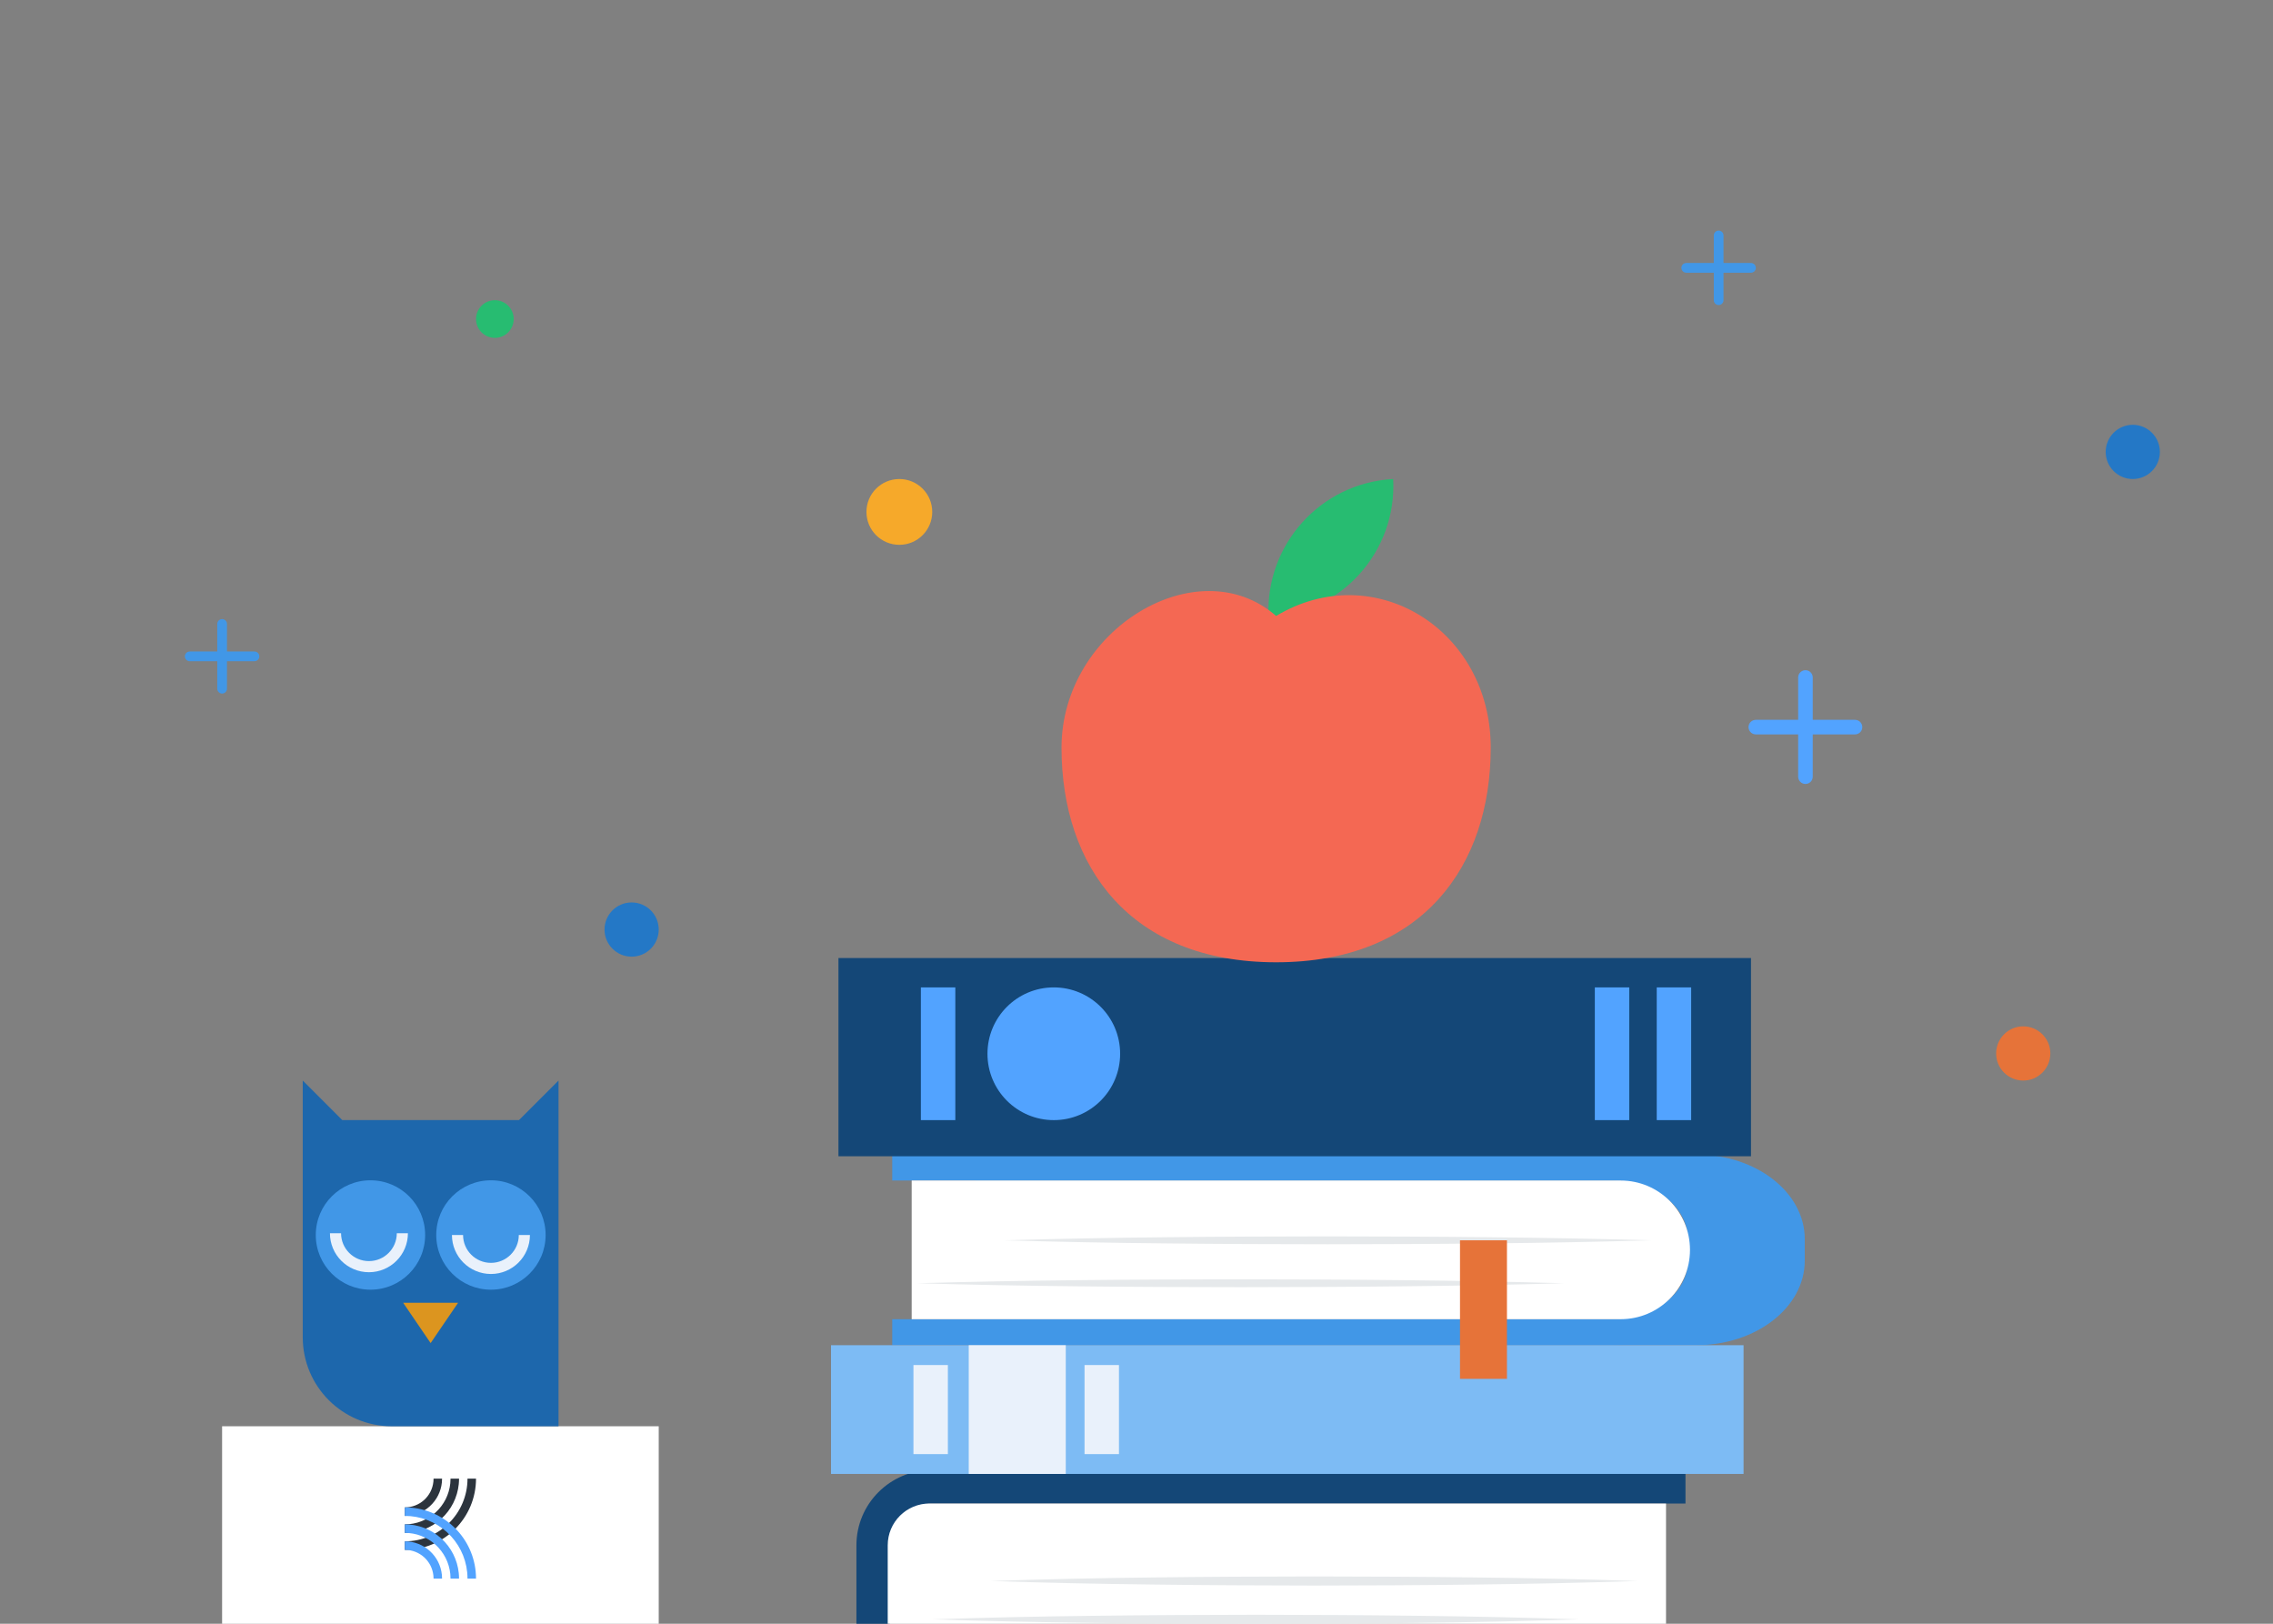 <?xml version="1.0" encoding="UTF-8" standalone="no"?>
<svg
   width="700"
   height="500"
   viewBox="0 0 700 500"
   fill="none"
   version="1.1"
   id="svg42"
   sodipodi:docname="usecase.svg"
   inkscape:version="1.3.2 (1:1.3.2+202311252150+091e20ef0f)"
   xmlns:inkscape="http://www.inkscape.org/namespaces/inkscape"
   xmlns:sodipodi="http://sodipodi.sourceforge.net/DTD/sodipodi-0.dtd"
   xmlns="http://www.w3.org/2000/svg"
   xmlns:svg="http://www.w3.org/2000/svg">
  <rect x="0" y="0" width="700" height="500" fill="#808080" stroke="none"/>
  <sodipodi:namedview
     id="namedview42"
     pagecolor="#ffffff"
     bordercolor="#000000"
     borderopacity="0.25"
     inkscape:showpageshadow="2"
     inkscape:pageopacity="0.0"
     inkscape:pagecheckerboard="0"
     inkscape:deskcolor="#d1d1d1"
     inkscape:zoom="1.5966471"
     inkscape:cx="275.26433"
     inkscape:cy="263.36439"
     inkscape:window-width="2560"
     inkscape:window-height="1371"
     inkscape:window-x="0"
     inkscape:window-y="0"
     inkscape:window-maximized="1"
     inkscape:current-layer="svg42" />
  <g
     clip-path="url(#clip0_4242_15578)"
     id="g19">
    <path
       d="M519.069 528.122H286.878C274.124 528.122 263.747 517.741 263.747 504.981V475.837C263.747 463.073 274.124 452.696 286.878 452.696H519.069V462.98H286.878C279.794 462.98 274.027 468.75 274.027 475.837V504.981C274.027 512.068 279.794 517.838 286.878 517.838H519.069V528.122Z"
       fill="#144777"
       id="path1" />
    <path
       d="M513.074 517.834H286.237C279.138 517.834 273.386 512.079 273.386 504.977V475.837C273.386 468.735 279.138 462.98 286.237 462.98H513.074V517.837V517.834Z"
       fill="white"
       id="path2" />
    <path
       d="M305.084 486.839C321.686 486.296 338.284 485.935 354.885 485.749C371.487 485.525 388.085 485.466 404.687 485.436C421.289 485.462 437.887 485.522 454.489 485.745C471.091 485.927 487.689 486.296 504.291 486.839C487.689 487.383 471.091 487.751 454.489 487.934C437.887 488.157 421.289 488.216 404.687 488.243C388.085 488.213 371.487 488.153 354.885 487.93C338.284 487.744 321.686 487.383 305.084 486.839Z"
       fill="#E6E9EB"
       id="path3" />
    <path
       d="M287.096 498.647C303.698 498.103 320.296 497.742 336.898 497.556C353.499 497.333 370.098 497.273 386.699 497.243C403.301 497.269 419.899 497.329 436.501 497.552C453.103 497.735 469.701 498.103 486.303 498.647C469.701 499.194 453.103 499.559 436.501 499.741C419.899 499.964 403.301 500.024 386.699 500.05C370.098 500.024 353.499 499.961 336.898 499.737C320.296 499.551 303.698 499.19 287.096 498.647Z"
       fill="#E6E9EB"
       id="path4" />
    <path
       d="M300.477 414.228H522.384C540.839 414.228 555.8 402.577 555.8 388.206V381.536C555.8 367.165 540.839 355.514 522.384 355.514H300.477V363.521H506.962C514.061 363.521 519.813 368.002 519.813 373.53V396.213C519.813 401.74 514.061 406.221 506.962 406.221H300.477V414.228Z"
       fill="#4197E7"
       id="path5" />
    <path
       d="M274.77 414.228H496.676C515.131 414.228 530.092 402.577 530.092 388.206V381.536C530.092 367.165 515.131 355.514 496.676 355.514H274.77V363.521H496.676C509.453 363.521 519.808 371.587 519.808 381.536V388.206C519.808 398.156 509.45 406.221 496.676 406.221H274.77V414.228Z"
       fill="#4197E7"
       id="path6" />
    <path
       d="M280.765 406.222H499.112C510.899 406.222 520.454 396.663 520.454 384.871C520.454 373.08 510.899 363.521 499.112 363.521H280.765V406.222Z"
       fill="white"
       id="path7" />
    <path
       d="M508.459 381.927C491.857 381.458 475.259 381.142 458.657 380.986C442.055 380.792 425.457 380.74 408.855 380.718C392.254 380.74 375.655 380.792 359.054 380.982C342.452 381.142 325.854 381.458 309.252 381.931C325.854 382.404 342.452 382.72 359.054 382.88C375.655 383.074 392.254 383.126 408.855 383.144C425.457 383.122 442.055 383.07 458.657 382.876C475.259 382.716 491.857 382.404 508.459 381.931V381.927Z"
       fill="#E6E9EB"
       id="path8" />
    <path
       d="M481.685 395.151C465.083 394.682 448.485 394.365 431.883 394.205C415.281 394.012 398.683 393.96 382.081 393.937C365.479 393.96 348.881 394.012 332.279 394.202C315.678 394.362 299.08 394.678 282.478 395.151C299.08 395.623 315.678 395.94 332.279 396.1C348.881 396.293 365.479 396.346 382.081 396.364C398.683 396.342 415.281 396.29 431.883 396.096C448.485 395.936 465.083 395.62 481.685 395.151Z"
       fill="#E6E9EB"
       id="path9" />
    <path
       d="M536.952 414.228H255.923V453.869H536.952V414.228Z"
       fill="#7DBBF4"
       id="path10" />
    <path
       d="M291.912 420.337H281.308V447.765H291.912V420.337Z"
       fill="#E9F1FB"
       id="path11" />
    <path
       d="M344.601 420.337H333.997V447.765H344.601V420.337Z"
       fill="#E9F1FB"
       id="path12" />
    <path
       d="M328.219 414.228H298.338V453.869H328.219V414.228Z"
       fill="#E9F1FB"
       id="path13" />
    <path
       d="M539.241 294.582H258.212V356.05H539.241V294.582Z"
       fill="#144777"
       id="path14" />
    <path
       d="M294.201 304.052H283.597V344.921H294.201V304.052Z"
       fill="#52A3FF"
       id="path15" />
    <path
       d="M520.818 304.052H510.214V344.921H520.818V304.052Z"
       fill="#52A3FF"
       id="path16" />
    <path
       d="M501.752 304.052H491.148V344.921H501.752V304.052Z"
       fill="#52A3FF"
       id="path17" />
    <path
       d="M324.531 344.921C335.812 344.921 344.958 335.772 344.958 324.486C344.958 313.2 335.812 304.052 324.531 304.052C313.25 304.052 304.104 313.2 304.104 324.486C304.104 335.772 313.25 344.921 324.531 344.921Z"
       fill="#52A3FF"
       id="path18" />
    <path
       d="M464.085 381.927H449.626V424.594H464.085V381.927Z"
       fill="#E67339"
       id="path19" />
  </g>
  <path
     d="M429.049 147.505C430.227 169.854 413.035 188.96 390.686 190.139C389.507 167.79 406.7 148.683 429.049 147.505Z"
     fill="#27BC71"
     id="path20" />
  <path
     d="M459.089 230.226C459.089 266.725 438.06 296.315 393 296.315C347.939 296.315 326.91 266.725 326.91 230.226C326.91 193.726 368.967 168.643 393 189.671C423.04 171.647 459.089 193.726 459.089 230.226Z"
     fill="#F46853"
     id="path21" />
  <path
     d="M623.081 332.738C627.69 332.738 631.427 329.001 631.427 324.392C631.427 319.783 627.69 316.046 623.081 316.046C618.472 316.046 614.735 319.783 614.735 324.392C614.735 329.001 618.472 332.738 623.081 332.738Z"
     fill="#E67339"
     id="path22" />
  <path
     d="M152.398 104.045C155.603 104.045 158.201 101.447 158.201 98.242C158.201 95.037 155.603 92.439 152.398 92.439C149.193 92.439 146.595 95.037 146.595 98.242C146.595 101.447 149.193 104.045 152.398 104.045Z"
     fill="#27BC71"
     id="path23" />
  <path
     d="M539.241 82.479H519.304"
     stroke="#4197E7"
     stroke-width="2.99"
     stroke-linecap="round"
     id="path24" />
  <path
     d="M529.279 92.439V72.502"
     stroke="#4197E7"
     stroke-width="2.99"
     stroke-linecap="round"
     id="path25" />
  <path
     d="M78.367 202.112H58.43"
     stroke="#4197E7"
     stroke-width="2.99"
     stroke-linecap="round"
     id="path26" />
  <path
     d="M68.404 212.072V192.135"
     stroke="#4197E7"
     stroke-width="2.99"
     stroke-linecap="round"
     id="path27" />
  <path
     d="M194.519 294.582C199.128 294.582 202.865 290.846 202.865 286.236C202.865 281.627 199.128 277.891 194.519 277.891C189.91 277.891 186.173 281.627 186.173 286.236C186.173 290.846 189.91 294.582 194.519 294.582Z"
     fill="#2478C6"
     id="path28" />
  <path
     d="M656.819 147.505C661.428 147.505 665.165 143.768 665.165 139.159C665.165 134.55 661.428 130.813 656.819 130.813C652.21 130.813 648.473 134.55 648.473 139.159C648.473 143.768 652.21 147.505 656.819 147.505Z"
     fill="#2478C6"
     id="path29" />
  <path
     d="M571.272 223.899H540.728"
     stroke="#52A3FF"
     stroke-width="4.485"
     stroke-linecap="round"
     id="path30" />
  <path
     d="M556.012 239.159V208.615"
     stroke="#52A3FF"
     stroke-width="4.485"
     stroke-linecap="round"
     id="path31" />
  <path
     d="M276.964 167.769C282.56 167.769 287.096 163.232 287.096 157.637C287.096 152.041 282.56 147.505 276.964 147.505C271.369 147.505 266.833 152.041 266.833 157.637C266.833 163.232 271.369 167.769 276.964 167.769Z"
     fill="#F6A92A"
     id="path32" />
  <rect
     x="68.398"
     y="439.19"
     width="134.467"
     height="60.81"
     fill="white"
     id="rect32" />
  <path
     fill-rule="evenodd"
     clip-rule="evenodd"
     d="M93.234 332.738V411.783C93.234 426.919 105.505 439.19 120.641 439.19H144.992V439.19H172.004V332.738L159.838 344.904H145.953V344.904H105.4L93.234 332.738Z"
     fill="#1D67AC"
     id="path33" />
  <circle
     cx="151.189"
     cy="380.294"
     r="16.841"
     fill="#4197E7"
     id="circle33" />
  <path
     d="M140.894 380.29C140.894 385.976 145.504 390.586 151.19 390.586C156.877 390.586 161.487 385.976 161.487 380.29"
     stroke="#E9F1FB"
     stroke-width="3.426"
     id="path34" />
  <circle
     cx="114.089"
     cy="380.293"
     r="16.841"
     transform="rotate(-180 114.089 380.293)"
     fill="#4197E7"
     id="circle34" />
  <path
     d="M103.32 379.75C103.32 385.436 107.929 390.046 113.616 390.046C119.302 390.046 123.912 385.436 123.912 379.75"
     stroke="#E9F1FB"
     stroke-width="3.426"
     id="path35" />
  <path
     d="M141.085 401.157H124.15L132.617 413.576L141.085 401.157Z"
     fill="#DC951F"
     id="path36" />
  <path
     fill-rule="evenodd"
     clip-rule="evenodd"
     d="M124.668 477.247V474.625C135.313 474.625 143.973 465.965 143.973 455.32H146.595C146.595 467.411 136.759 477.247 124.668 477.247Z"
     fill="#2C343D"
     id="path37" />
  <path
     fill-rule="evenodd"
     clip-rule="evenodd"
     d="M124.668 472.02V469.398C128.178 469.398 131.539 468.099 134.133 465.741C136.711 463.399 138.323 460.209 138.673 456.761C138.721 456.286 138.746 455.801 138.746 455.32H141.368C141.368 455.889 141.339 456.463 141.282 457.026C140.866 461.119 138.954 464.903 135.897 467.681C132.819 470.479 128.831 472.02 124.668 472.02Z"
     fill="#2C343D"
     id="path38" />
  <path
     fill-rule="evenodd"
     clip-rule="evenodd"
     d="M124.668 466.793V464.171C129.228 464.171 133.013 460.756 133.473 456.227C133.503 455.928 133.519 455.623 133.519 455.32H136.141C136.141 455.711 136.121 456.105 136.082 456.491C135.796 459.304 134.483 461.904 132.383 463.812C130.268 465.734 127.528 466.793 124.668 466.793Z"
     fill="#2C343D"
     id="path39" />
  <path
     fill-rule="evenodd"
     clip-rule="evenodd"
     d="M146.595 486.097H143.973C143.973 485.437 143.939 484.773 143.873 484.122C143.393 479.393 141.182 475.019 137.648 471.807C134.09 468.573 129.481 466.792 124.668 466.792V464.17C130.134 464.17 135.37 466.193 139.412 469.867C143.425 473.515 145.936 478.483 146.482 483.857C146.557 484.596 146.595 485.349 146.595 486.097Z"
     fill="#52A3FF"
     id="path40" />
  <path
     fill-rule="evenodd"
     clip-rule="evenodd"
     d="M141.368 486.097H138.746C138.746 485.616 138.721 485.131 138.673 484.656C138.323 481.208 136.711 478.019 134.133 475.676C131.539 473.318 128.178 472.019 124.668 472.019V469.397C128.831 469.397 132.819 470.938 135.897 473.736C138.954 476.514 140.866 480.298 141.282 484.391C141.339 484.954 141.368 485.528 141.368 486.097Z"
     fill="#52A3FF"
     id="path41" />
  <path
     fill-rule="evenodd"
     clip-rule="evenodd"
     d="M136.141 486.097H133.519C133.519 485.795 133.503 485.49 133.473 485.19C133.013 480.662 129.228 477.247 124.668 477.247V474.625C127.528 474.625 130.268 475.683 132.383 477.605C134.483 479.514 135.796 482.113 136.082 484.925C136.121 485.313 136.141 485.707 136.141 486.097Z"
     fill="#52A3FF"
     id="path42" />
  <defs
     id="defs42">
    <clipPath
       id="clip0_4242_15578">
      <rect
         width="326"
         height="205"
         fill="white"
         transform="translate(230 295)"
         id="rect42" />
    </clipPath>
  </defs>
</svg>
